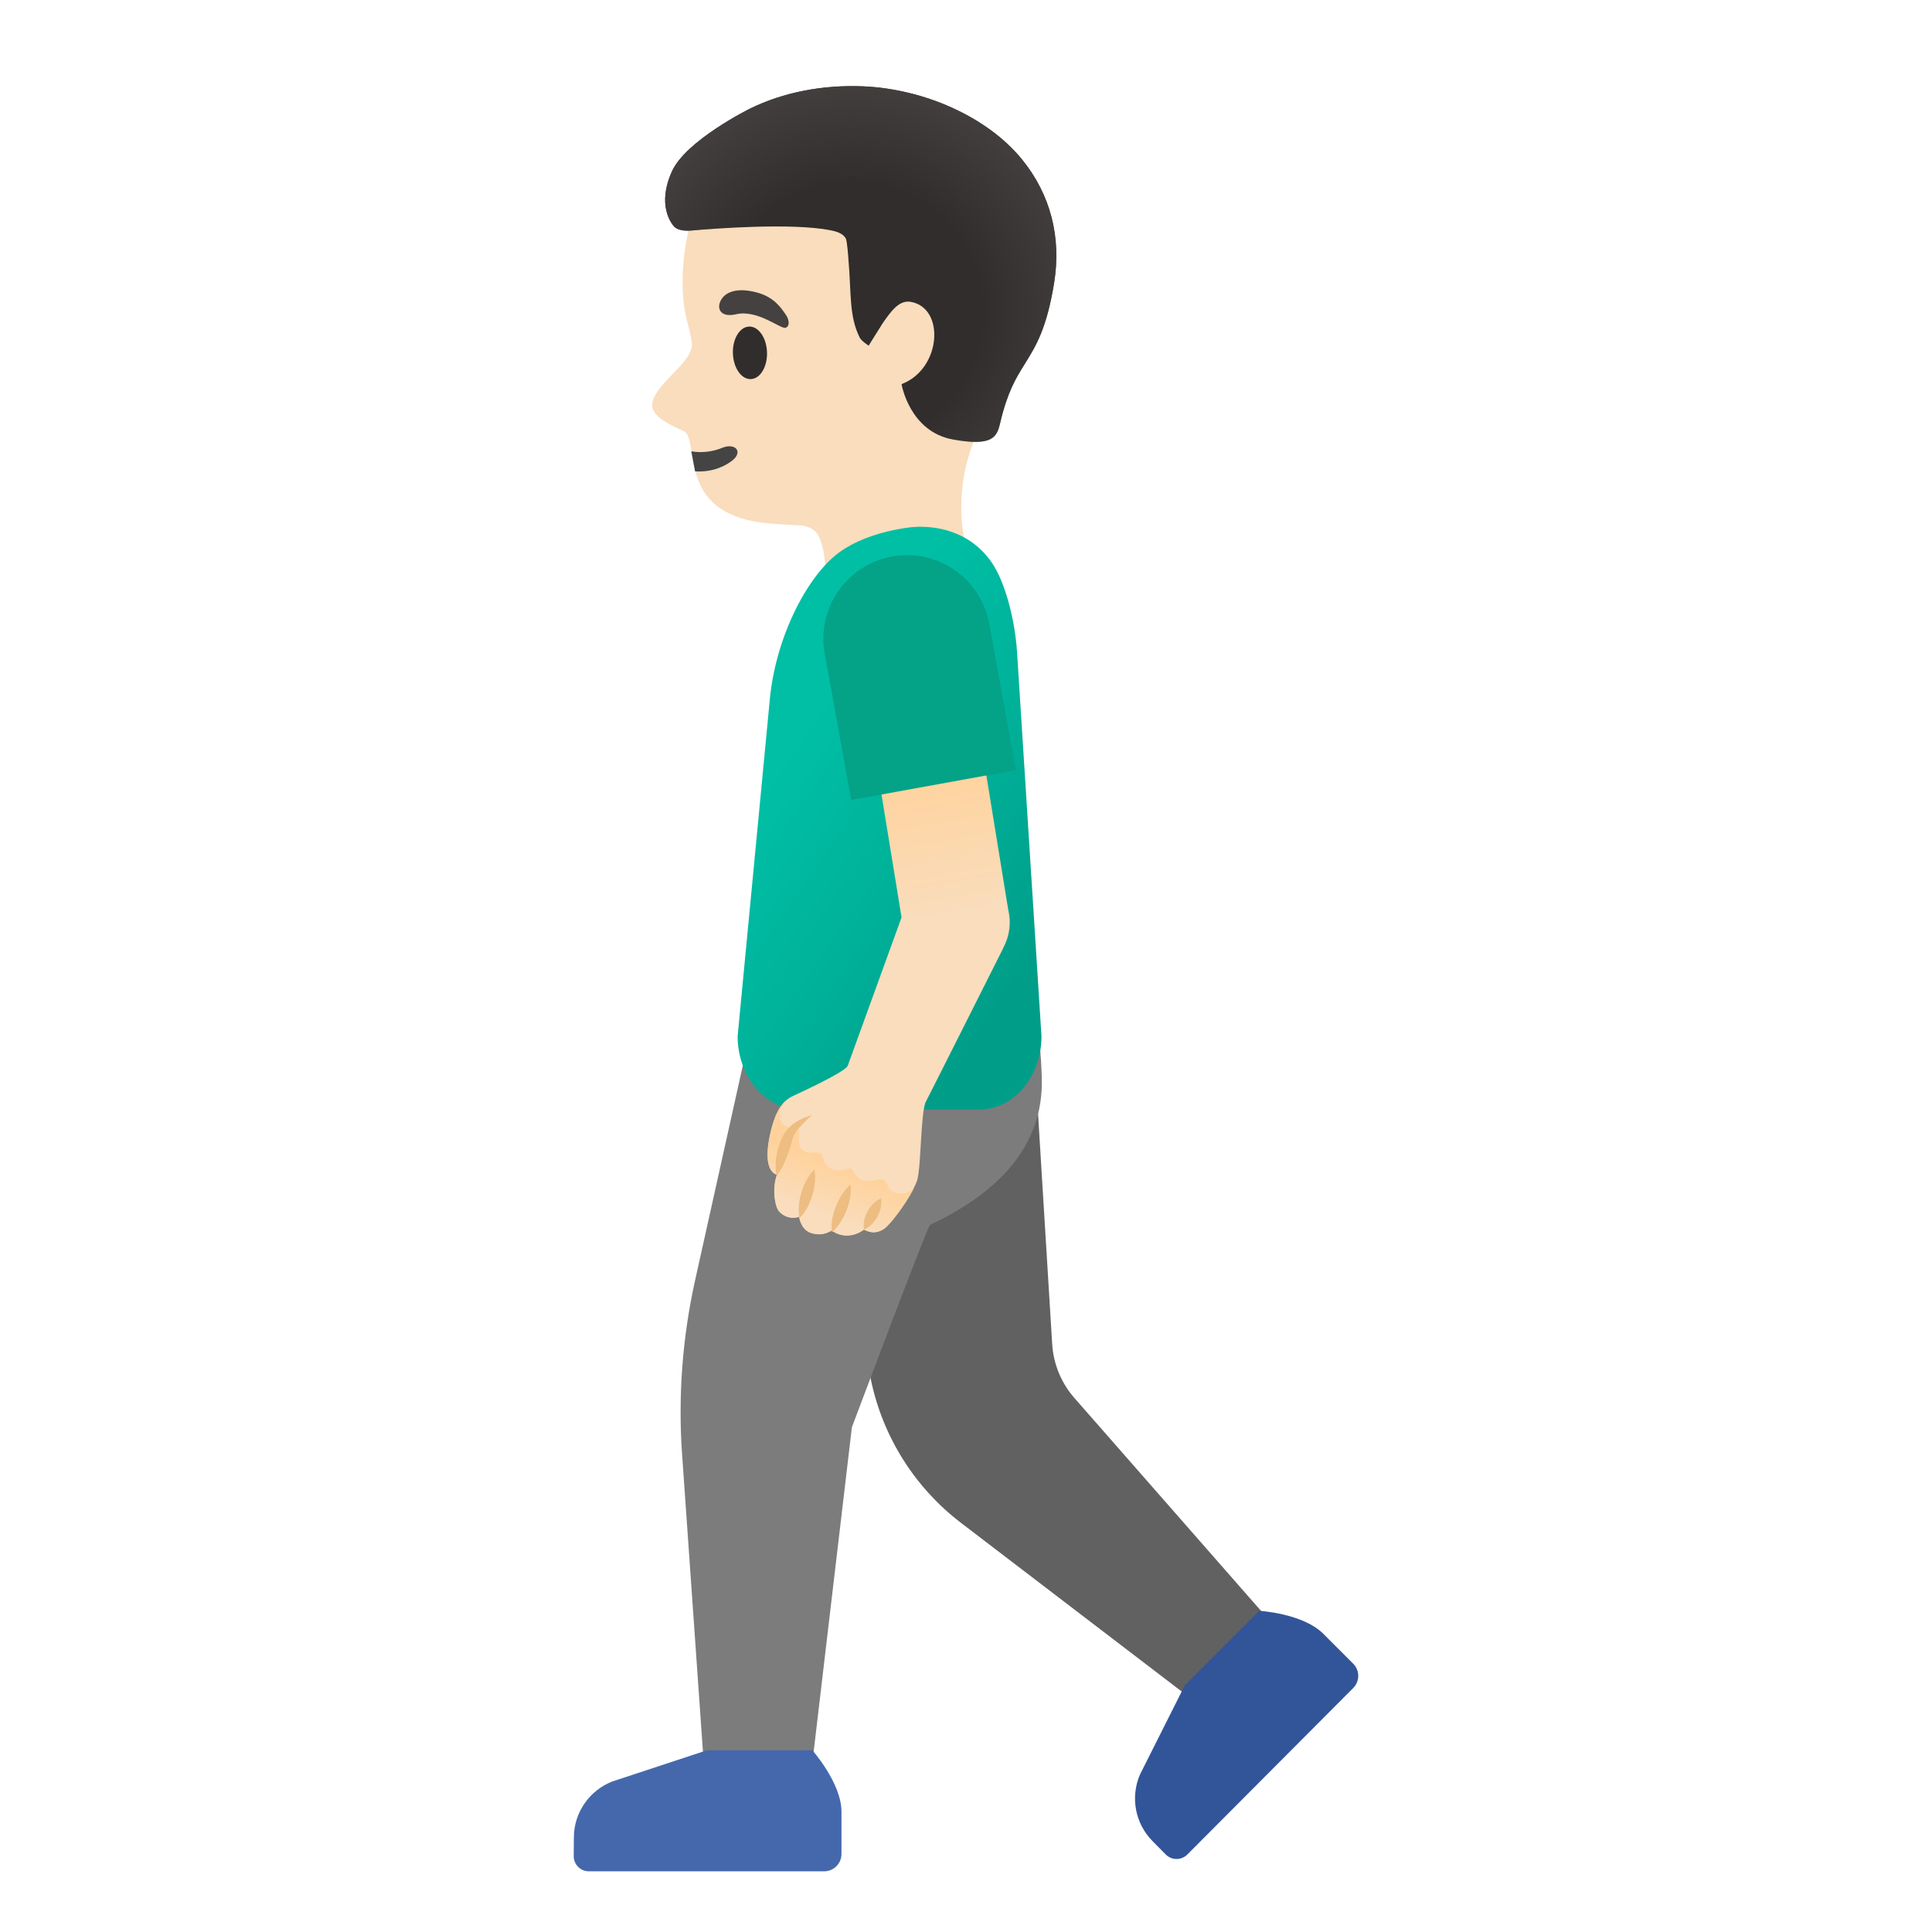 <svg width="128" height="128" style="enable-background:new 0 0 128 128;" xmlns="http://www.w3.org/2000/svg" xmlns:xlink="http://www.w3.org/1999/xlink"><g id="head_1_"><path d="M67.17,13.34c-2.51-4.06-8.2-7.22-12.91-6.44c-5.28,0.87-8.11,4.67-8.86,9.49 c-0.27,1.75-0.22,3.49,0.08,4.72c0.04,0.15,0.33,1.22,0.35,1.56c0.2,1.3-2.32,2.59-2.61,4.02c-0.22,1.08,2.03,1.77,2.21,1.96 c0.88,0.97-0.51,5.58,5.66,6.04c2.37,0.18,1.91,0.03,2.61,0.3c1.09,0.42,0.99,3.32,0.99,3.32s0.61,4.78,4.69,3.51 c4.66-1.44,4.84-4.74,4.84-4.74s-1.73-4.6,1.05-9.38C67.48,23.88,68.79,15.95,67.17,13.34z" style="fill:#F9DDBD;"/></g><path id="mouth_2_" d="M46.05,31.23c0.86,0.05,1.7-0.15,2.43-0.69c0.79-0.59,0.25-1.24-0.66-0.86 c-0.55,0.23-1.32,0.35-2.02,0.22L46.05,31.23z" style="fill:#444444;"/><ellipse id="eye_2_" cx="49.65" cy="23.39" rx="1.13" ry="1.74" style="fill:#312D2D;" transform="matrix(1 -0.032 0.032 1 -0.712 1.575)"/><path id="eyebrow_2_" d="M48.77,20.82c-1.12,0.26-1.34-0.48-0.94-1.04c0.29-0.42,0.98-0.74,2.25-0.42 c1.2,0.3,1.66,1.03,1.97,1.47s0.24,0.86-0.04,0.89C51.63,21.74,50.15,20.5,48.77,20.82z" style="fill:#454140;"/><g id="pants_x5F_back_2_"><path d="M85.26,108.68L71.19,92.63c-0.88-1-1.4-2.26-1.48-3.59l-1.38-22.46l-15.5,1.71l4.88,23.17 c0.79,3.75,2.9,7.09,5.94,9.42l16.49,12.6L85.26,108.68z" style="fill:#616161;"/></g><g id="pants_x5F_front_2_"><path d="M68.15,62.88l-17.58,1.61l-4.53,20.39c-0.83,3.76-1.12,7.63-0.85,11.47l1.63,23.24h6.67l2.95-25.03 c0,0,5.01-13.32,5.17-13.4c4.07-1.93,7.59-4.92,7.41-9.83C68.93,68.51,68.47,65.67,68.15,62.88z" style="fill:#7C7C7C;"/></g><g id="shirt_2_"><g id="shirt_x5F_fill_3_"><linearGradient id="SVGID_1_" gradientTransform="matrix(1 0 0 -1 0 128)" gradientUnits="userSpaceOnUse" x1="51.872" x2="69.122" y1="77.64" y2="65.64"><stop offset="0" style="stop-color:#00BFA5"/><stop offset="0.47" style="stop-color:#00B29A"/><stop offset="1" style="stop-color:#009E89"/></linearGradient><path d="M64.89,73.51H52.99c-2.27,0-4.12-2.18-4.12-4.86l2.15-22.5c0.44-4.11,2.53-8.09,4.63-9.59 c1.97-1.41,4.82-1.64,4.82-1.64c1.53-0.12,3.8,0.25,5.25,2.37c0.87,1.27,1.52,3.75,1.66,5.88L69,68.65 C69,71.34,67.16,73.51,64.89,73.51z" style="fill:url(#SVGID_1_);"/></g></g><g id="arm_1_"><linearGradient id="SVGID_2_" gradientTransform="matrix(1 0 0 -1 0 128)" gradientUnits="userSpaceOnUse" x1="59.199" x2="56.005" y1="57.617" y2="76.342"><stop offset="0.461" style="stop-color:#F9DDBD"/><stop offset="1" style="stop-color:#FFD29C"/></linearGradient><path d="M66.8,60.29l-2.25-13.83l-6.97,1.13l2.15,13.19l-3.57,9.84c-0.23,0.45-3.46,1.91-3.66,2.01 c-0.62,0.3-1.05,0.89-1.37,2.06c-0.19,0.72-0.67,2.78,0.34,3.14c-0.34,0.95-0.12,2.14,0.14,2.42c0.6,0.65,1.33,0.36,1.33,0.36 s0.1,0.83,0.76,1.06c0.82,0.29,1.39-0.16,1.39-0.16c0.29,0.22,0.64,0.34,1.01,0.34c0.44,0,0.83-0.17,1.13-0.39 c0.19,0.08,0.71,0.39,1.37-0.08c0.42-0.3,1.74-2.03,2.15-3.14c0.28-0.76,0.24-4.58,0.59-5.25c0.35-0.67,5.14-10.2,5.14-10.2 l-0.01,0C66.9,62,67,61.11,66.8,60.29z" style="fill:url(#SVGID_2_);"/></g><g id="hand"><linearGradient id="SVGID_3_" gradientTransform="matrix(1 0 0 -1 0 128)" gradientUnits="userSpaceOnUse" x1="53.334" x2="55.581" y1="44.839" y2="50.692"><stop offset="0.456" style="stop-color:#F9DDBD"/><stop offset="1" style="stop-color:#FFD29C"/></linearGradient><path d="M58.88,78.7c-0.23-0.6-0.38-0.64-0.8-0.53c-0.57,0.15-1.19,0.13-1.54-0.57 c-0.08-0.17-0.2-0.23-0.38-0.17c-0.61,0.2-1.37,0.21-1.63-0.71c-0.1-0.34-0.24-0.38-0.61-0.38c-0.12,0-0.47,0.15-0.83-0.23 c-0.4-0.43,0.14-1.29-0.37-1.37c-0.15-0.02-0.87,0.06-1.09-0.71c-0.14-0.5,0.44-1.1,0.45-1.11c-0.4,0.35-0.71,0.9-0.94,1.78 c-0.19,0.72-0.67,2.78,0.34,3.14c-0.34,0.95-0.12,2.14,0.14,2.42c0.6,0.65,1.33,0.36,1.33,0.36s0.1,0.83,0.76,1.06 c0.82,0.29,1.39-0.16,1.39-0.16c0.29,0.22,0.64,0.34,1.01,0.34c0.44,0,0.83-0.17,1.13-0.39c0.19,0.08,0.71,0.39,1.37-0.08 c0.35-0.25,1.34-1.52,1.89-2.58C60.01,79.2,59.05,79.15,58.88,78.7z" style="fill:url(#SVGID_3_);"/></g><g id="shoe_x5F_front_2_"><path d="M54.6,123.98c0.63,0,1.15-0.51,1.15-1.15l0-2.8c0-1.9-1.93-4.07-1.93-4.07h-6.98l-6.28,2.07 c-1.52,0.6-2.53,2.06-2.54,3.69l-0.01,1.26c0,0.55,0.45,1,1,1L54.6,123.98z" style="fill:#4568AD;"/></g><g id="shoe_x5F_back_2_"><path d="M89.65,111.84c0.45-0.45,0.45-1.17,0-1.62l-1.98-1.98c-1.35-1.35-4.24-1.52-4.24-1.52l-4.93,4.93 l-2.97,5.91c-0.65,1.5-0.33,3.24,0.82,4.41l0.89,0.9c0.39,0.39,1.03,0.39,1.42,0L89.65,111.84z" style="fill:#325599;"/></g><path id="tone_3_" d="M58.37,79.39c0.07,0.49-0.06,0.86-0.24,1.22c-0.2,0.34-0.44,0.65-0.89,0.86 c-0.07-0.49,0.06-0.86,0.24-1.22C57.67,79.91,57.92,79.6,58.37,79.39z" style="fill:#EDBD82;"/><path id="tone_2_" d="M56.35,78.48c0.07,0.63-0.07,1.19-0.27,1.72c-0.22,0.52-0.48,1.03-0.97,1.44 c-0.07-0.64,0.07-1.19,0.27-1.72C55.6,79.41,55.87,78.9,56.35,78.48z" style="fill:#EDBD82;"/><path id="tone_1_" d="M53.95,77.48c0.12,0.62,0.02,1.18-0.13,1.72c-0.17,0.53-0.4,1.05-0.85,1.5 c-0.12-0.62-0.02-1.18,0.13-1.72C53.28,78.45,53.51,77.93,53.95,77.48z" style="fill:#EDBD82;"/><path id="tone" d="M53.8,73.88c-0.31,0.27-0.61,0.55-0.86,0.85c-0.27,0.3-0.4,0.57-0.49,0.96 c-0.23,0.74-0.46,1.51-1,2.22c-0.16-0.87,0-1.69,0.33-2.47c0.17-0.38,0.5-0.82,0.86-1.04C53.01,74.15,53.4,73.98,53.8,73.88z" style="fill:#EDBD82;"/><g id="shirt_x5F_sleeve_6_"><g id="shirt_x5F_sleeve_7_"><path d="M56.4,53l10.9-1.98l-1.76-9.69c-0.55-3.01-3.43-5.01-6.44-4.46l0,0c-3.01,0.55-5.01,3.43-4.46,6.44 L56.4,53z" style="fill:#04A287;"/></g></g><g id="hairGroup"><path id="hair" d="M67.7,10.55c-2.3-2.82-6.5-4.66-10.51-4.83c-2.69-0.11-5.28,0.39-7.49,1.47 c-0.04,0.02-4.25,2.11-5.18,4.16c-1,2.19-0.07,3.45,0.16,3.68c0.36,0.35,1.16,0.24,1.16,0.24c1.58-0.14,6.6-0.51,9.16-0.02 c0.4,0.08,0.85,0.2,1.04,0.56c0.08,0.16,0.16,1.18,0.17,1.36c0.2,2.3,0.03,3.76,0.75,5.2c0.12,0.23,0.59,0.53,0.59,0.53l0.92-1.47 c0.58-0.84,1.11-1.57,1.88-1.43c2.28,0.41,2.02,4.45-0.62,5.45c0,0,0.52,3.16,3.43,3.67c2.55,0.45,2.88-0.12,3.1-1.08 c0.49-2.08,1.05-2.99,1.65-3.95c0.71-1.14,1.44-2.31,1.93-5.35C70.33,15.7,69.59,12.86,67.7,10.55z" style="fill:#312D2D;"/><radialGradient id="hairHighlights_1_" cx="56.439" cy="107.343" gradientTransform="matrix(0.993 0.116 0.115 -0.98 -11.909 119.258)" gradientUnits="userSpaceOnUse" r="16.214"><stop offset="0.526" style="stop-color:#454140;stop-opacity:0"/><stop offset="1" style="stop-color:#454140"/></radialGradient><path id="hairHighlights" d="M67.7,10.55c-2.3-2.82-6.5-4.66-10.51-4.83 c-2.69-0.11-5.28,0.39-7.49,1.47c-0.04,0.02-4.25,2.11-5.18,4.16c-1,2.19-0.07,3.45,0.16,3.68c0.36,0.35,1.16,0.24,1.16,0.24 c1.58-0.14,6.6-0.51,9.16-0.02c0.4,0.08,0.85,0.2,1.04,0.56c0.08,0.16,0.16,1.18,0.17,1.36c0.2,2.3,0.03,3.76,0.75,5.2 c0.12,0.23,0.59,0.53,0.59,0.53l0.92-1.47c0.58-0.84,1.11-1.57,1.88-1.43c2.28,0.41,2.02,4.45-0.62,5.45c0,0,0.52,3.16,3.43,3.67 c2.55,0.45,2.88-0.12,3.1-1.08c0.49-2.08,1.05-2.99,1.65-3.95c0.71-1.14,1.44-2.31,1.93-5.35C70.33,15.7,69.59,12.86,67.7,10.55z" style="fill:url(#hairHighlights_1_);"/></g></svg>